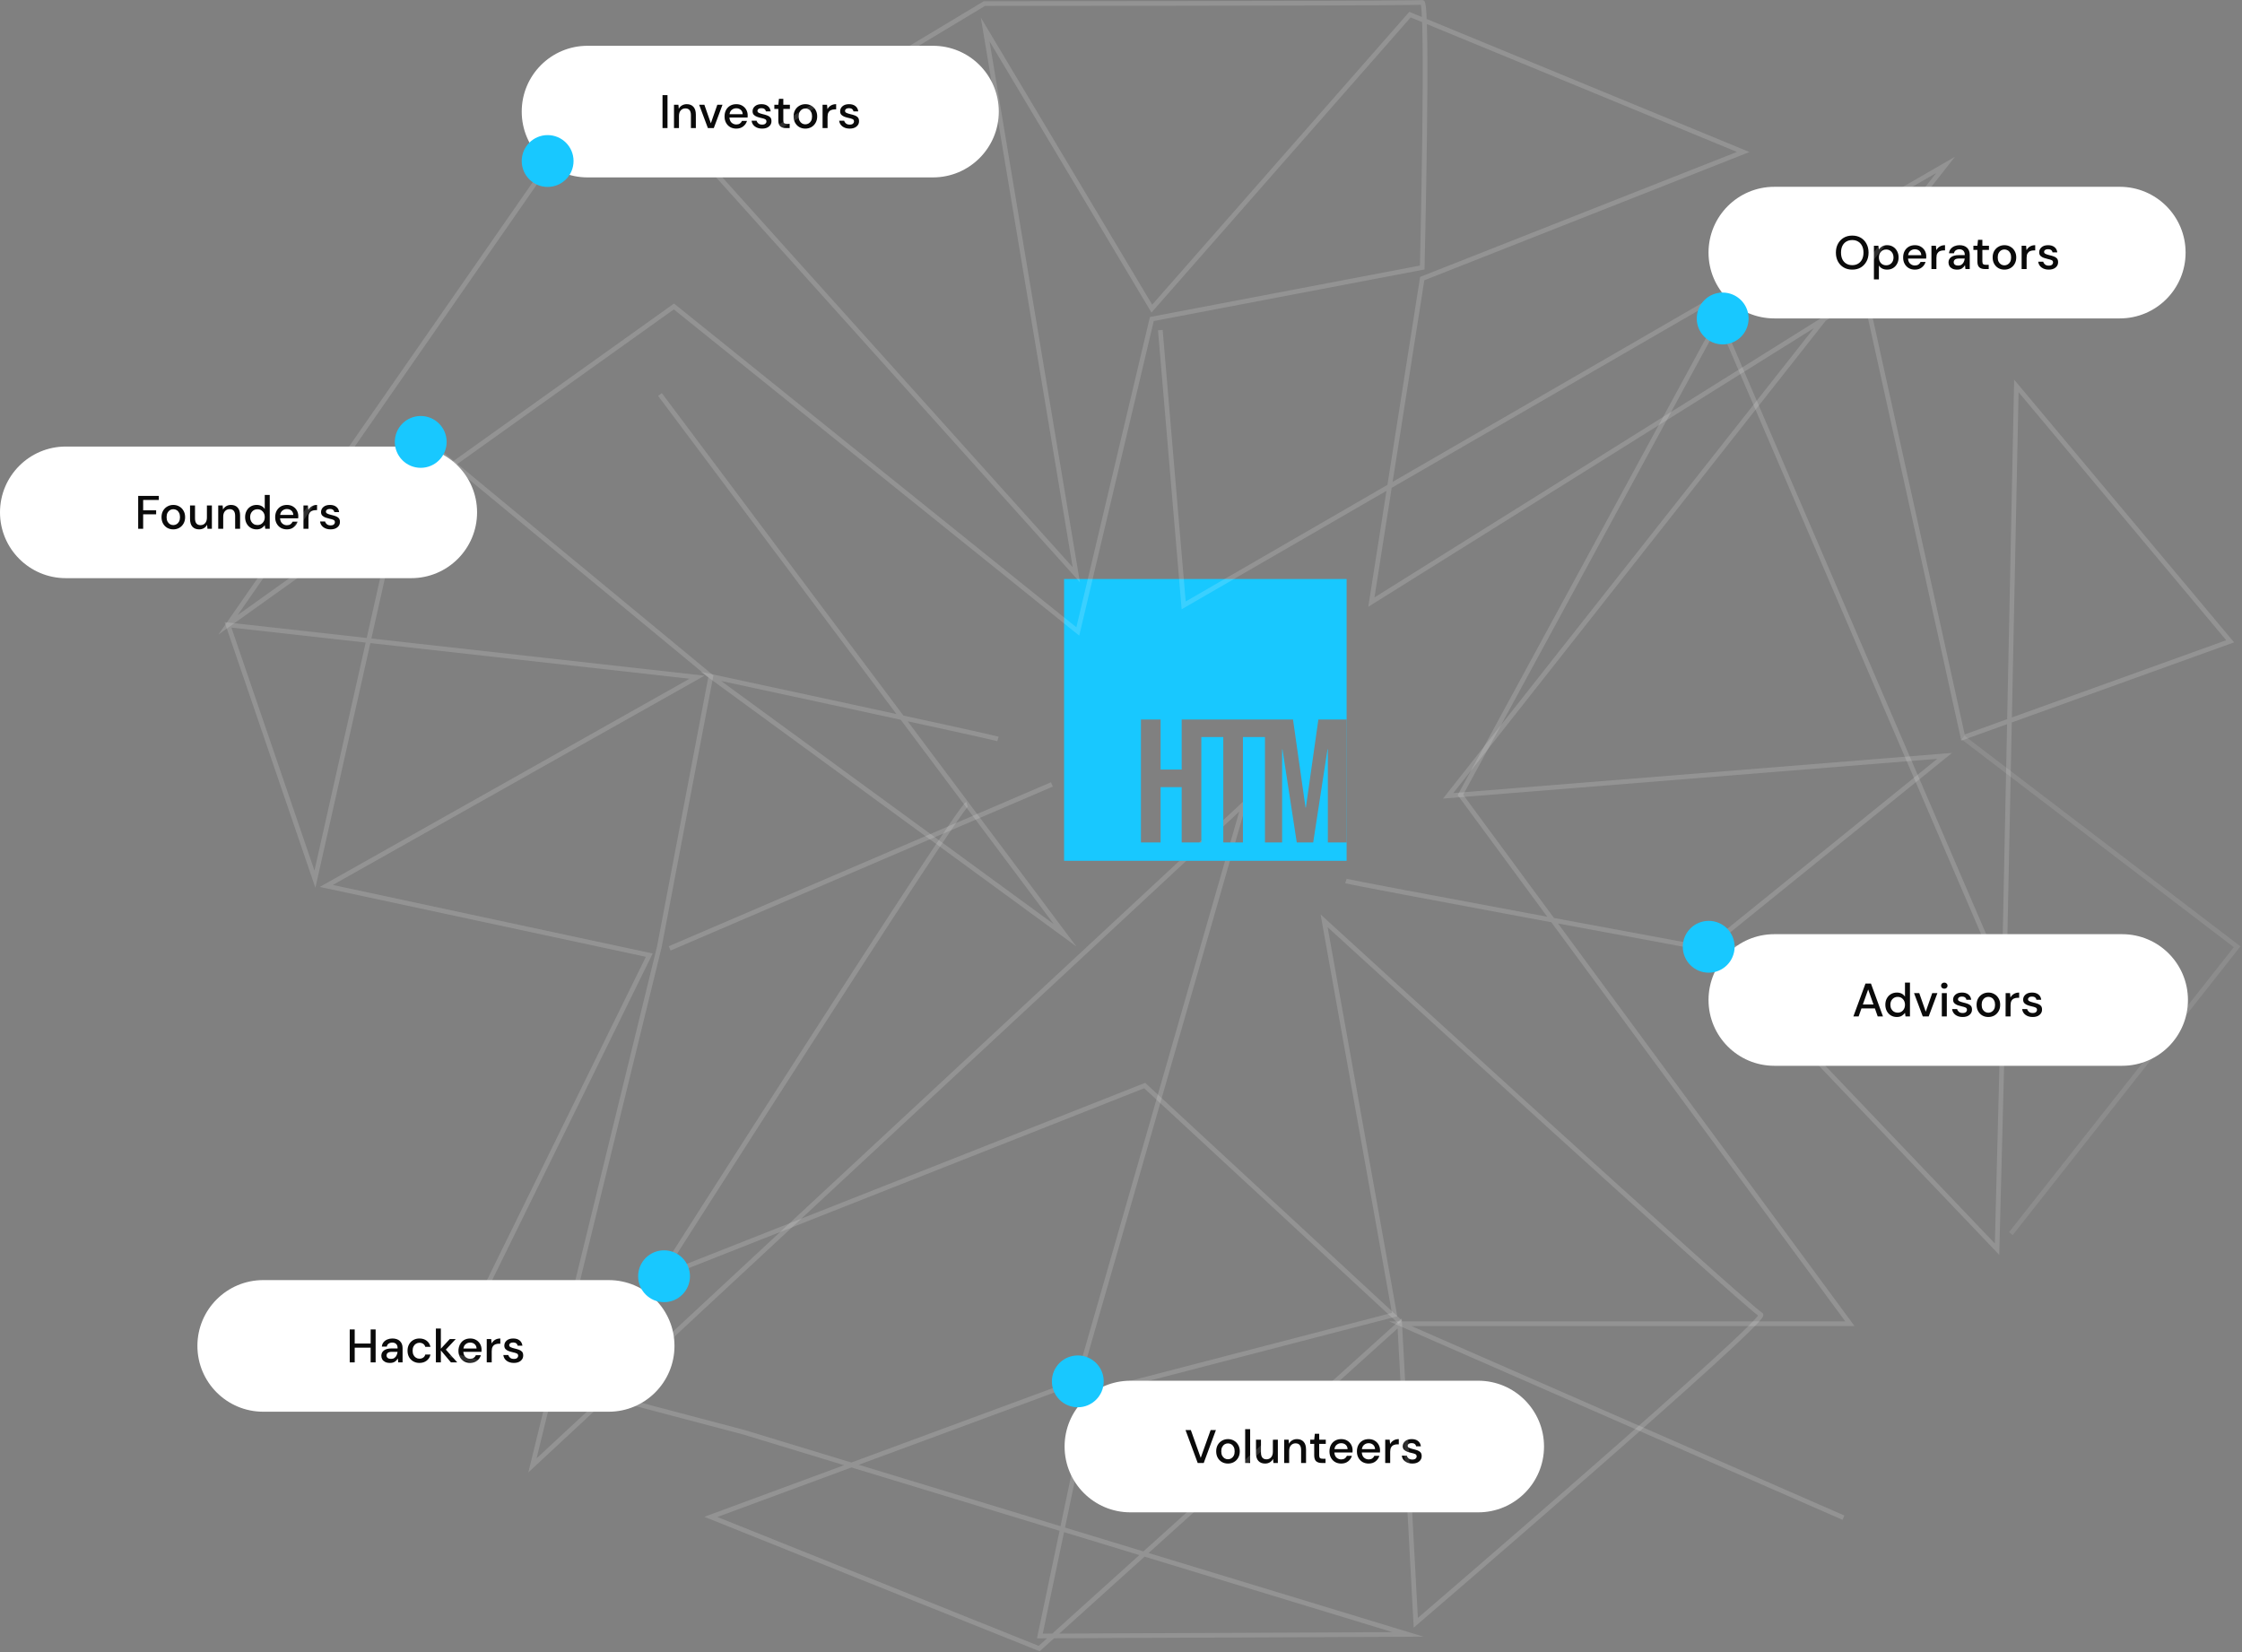 <svg width="954" height="703" viewBox="0 0 954 703" fill="none" xmlns="http://www.w3.org/2000/svg">
<rect x="0" y="0" width="954" height="703" fill="#808080" stroke="none"/>
<path d="M0 218C0 202.536 12.536 190 28 190H175C190.464 190 203 202.536 203 218V218C203 233.464 190.464 246 175 246H28C12.536 246 0 233.464 0 218V218Z" fill="white"/>
<path d="M58.799 225V211H67.579V212.72H60.919V217.14H66.439V218.84H60.919V225H58.799ZM73.73 225.24C72.783 225.24 71.93 225.027 71.17 224.6C70.423 224.16 69.83 223.553 69.39 222.78C68.95 221.993 68.73 221.08 68.73 220.04C68.73 219 68.95 218.093 69.39 217.32C69.843 216.533 70.45 215.927 71.21 215.5C71.97 215.06 72.817 214.84 73.75 214.84C74.697 214.84 75.543 215.06 76.29 215.5C77.05 215.927 77.65 216.533 78.09 217.32C78.543 218.093 78.77 219 78.77 220.04C78.77 221.08 78.543 221.993 78.09 222.78C77.65 223.553 77.05 224.16 76.29 224.6C75.53 225.027 74.677 225.24 73.73 225.24ZM73.73 223.42C74.237 223.42 74.703 223.293 75.13 223.04C75.57 222.787 75.923 222.413 76.19 221.92C76.457 221.413 76.59 220.787 76.59 220.04C76.59 219.293 76.457 218.673 76.19 218.18C75.937 217.673 75.59 217.293 75.15 217.04C74.723 216.787 74.257 216.66 73.75 216.66C73.243 216.66 72.77 216.787 72.33 217.04C71.903 217.293 71.557 217.673 71.29 218.18C71.023 218.673 70.89 219.293 70.89 220.04C70.89 220.787 71.023 221.413 71.29 221.92C71.557 222.413 71.903 222.787 72.33 223.04C72.757 223.293 73.223 223.42 73.73 223.42ZM84.723 225.24C83.523 225.24 82.576 224.867 81.883 224.12C81.203 223.373 80.863 222.26 80.863 220.78V215.08H82.983V220.56C82.983 222.48 83.769 223.44 85.343 223.44C86.129 223.44 86.776 223.16 87.283 222.6C87.789 222.04 88.043 221.24 88.043 220.2V215.08H90.163V225H88.283L88.123 223.26C87.816 223.873 87.363 224.36 86.763 224.72C86.176 225.067 85.496 225.24 84.723 225.24ZM92.859 225V215.08H94.74L94.9 216.82C95.206 216.207 95.653 215.727 96.24 215.38C96.84 215.02 97.526 214.84 98.299 214.84C99.499 214.84 100.44 215.213 101.12 215.96C101.813 216.707 102.16 217.82 102.16 219.3V225H100.06V219.52C100.06 217.6 99.273 216.64 97.7 216.64C96.913 216.64 96.26 216.92 95.74 217.48C95.233 218.04 94.98 218.84 94.98 219.88V225H92.859ZM109.176 225.24C108.216 225.24 107.37 225.013 106.636 224.56C105.903 224.107 105.33 223.487 104.916 222.7C104.503 221.913 104.296 221.02 104.296 220.02C104.296 219.02 104.503 218.133 104.916 217.36C105.33 216.573 105.903 215.96 106.636 215.52C107.383 215.067 108.236 214.84 109.196 214.84C109.983 214.84 110.67 214.993 111.256 215.3C111.856 215.607 112.323 216.04 112.656 216.6V210.6H114.776V225H112.876L112.656 223.46C112.336 223.927 111.896 224.34 111.336 224.7C110.776 225.06 110.056 225.24 109.176 225.24ZM109.556 223.4C110.463 223.4 111.203 223.087 111.776 222.46C112.363 221.833 112.656 221.027 112.656 220.04C112.656 219.04 112.363 218.233 111.776 217.62C111.203 216.993 110.463 216.68 109.556 216.68C108.65 216.68 107.903 216.993 107.316 217.62C106.73 218.233 106.436 219.04 106.436 220.04C106.436 220.693 106.57 221.273 106.836 221.78C107.103 222.287 107.47 222.687 107.936 222.98C108.416 223.26 108.956 223.4 109.556 223.4ZM122.089 225.24C121.116 225.24 120.249 225.027 119.489 224.6C118.743 224.16 118.156 223.553 117.729 222.78C117.303 222.007 117.089 221.107 117.089 220.08C117.089 219.04 117.296 218.127 117.709 217.34C118.136 216.553 118.723 215.94 119.469 215.5C120.229 215.06 121.109 214.84 122.109 214.84C123.083 214.84 123.929 215.06 124.649 215.5C125.369 215.927 125.929 216.5 126.329 217.22C126.729 217.94 126.929 218.733 126.929 219.6C126.929 219.733 126.923 219.88 126.909 220.04C126.909 220.187 126.903 220.353 126.889 220.54H119.169C119.236 221.5 119.549 222.233 120.109 222.74C120.683 223.233 121.343 223.48 122.089 223.48C122.689 223.48 123.189 223.347 123.589 223.08C124.003 222.8 124.309 222.427 124.509 221.96H126.629C126.363 222.893 125.829 223.673 125.029 224.3C124.243 224.927 123.263 225.24 122.089 225.24ZM122.089 216.58C121.383 216.58 120.756 216.793 120.209 217.22C119.663 217.633 119.329 218.26 119.209 219.1H124.809C124.769 218.327 124.496 217.713 123.989 217.26C123.483 216.807 122.849 216.58 122.089 216.58ZM129.129 225V215.08H131.029L131.209 216.96C131.556 216.307 132.036 215.793 132.649 215.42C133.276 215.033 134.029 214.84 134.909 214.84V217.06H134.329C133.742 217.06 133.216 217.16 132.749 217.36C132.296 217.547 131.929 217.873 131.649 218.34C131.382 218.793 131.249 219.427 131.249 220.24V225H129.129ZM140.687 225.24C139.433 225.24 138.4 224.933 137.587 224.32C136.773 223.707 136.307 222.893 136.187 221.88H138.327C138.433 222.333 138.687 222.727 139.087 223.06C139.487 223.38 140.013 223.54 140.667 223.54C141.307 223.54 141.773 223.407 142.067 223.14C142.36 222.873 142.507 222.567 142.507 222.22C142.507 221.713 142.3 221.373 141.887 221.2C141.487 221.013 140.927 220.847 140.207 220.7C139.647 220.58 139.087 220.42 138.527 220.22C137.98 220.02 137.52 219.74 137.147 219.38C136.787 219.007 136.607 218.507 136.607 217.88C136.607 217.013 136.94 216.293 137.607 215.72C138.273 215.133 139.207 214.84 140.407 214.84C141.513 214.84 142.407 215.107 143.087 215.64C143.78 216.173 144.187 216.927 144.307 217.9H142.267C142.2 217.473 142 217.14 141.667 216.9C141.347 216.66 140.913 216.54 140.367 216.54C139.833 216.54 139.42 216.653 139.127 216.88C138.833 217.093 138.687 217.373 138.687 217.72C138.687 218.067 138.887 218.34 139.287 218.54C139.7 218.74 140.24 218.92 140.907 219.08C141.573 219.227 142.187 219.4 142.747 219.6C143.32 219.787 143.78 220.067 144.127 220.44C144.473 220.813 144.647 221.36 144.647 222.08C144.66 222.987 144.307 223.74 143.587 224.34C142.88 224.94 141.913 225.24 140.687 225.24Z" fill="#0A0A0A"/>
<path d="M727 107.482C727 92.018 739.536 79.482 755 79.482H902C917.464 79.482 930 92.018 930 107.482V107.482C930 122.946 917.464 135.482 902 135.482H755C739.536 135.482 727 122.946 727 107.482V107.482Z" fill="white"/>
<path d="M788.157 114.722C786.771 114.722 785.557 114.416 784.517 113.802C783.477 113.189 782.664 112.342 782.077 111.262C781.491 110.169 781.197 108.909 781.197 107.482C781.197 106.056 781.491 104.802 782.077 103.722C782.664 102.629 783.477 101.776 784.517 101.162C785.557 100.549 786.771 100.242 788.157 100.242C789.544 100.242 790.757 100.549 791.797 101.162C792.837 101.776 793.644 102.629 794.217 103.722C794.804 104.802 795.097 106.056 795.097 107.482C795.097 108.909 794.804 110.169 794.217 111.262C793.644 112.342 792.837 113.189 791.797 113.802C790.757 114.416 789.544 114.722 788.157 114.722ZM788.157 112.822C789.117 112.822 789.951 112.609 790.657 112.182C791.377 111.756 791.937 111.142 792.337 110.342C792.737 109.542 792.937 108.589 792.937 107.482C792.937 106.376 792.737 105.422 792.337 104.622C791.937 103.822 791.377 103.209 790.657 102.782C789.951 102.356 789.117 102.142 788.157 102.142C787.197 102.142 786.357 102.356 785.637 102.782C784.917 103.209 784.357 103.822 783.957 104.622C783.571 105.422 783.377 106.376 783.377 107.482C783.377 108.589 783.571 109.542 783.957 110.342C784.357 111.142 784.917 111.756 785.637 112.182C786.357 112.609 787.197 112.822 788.157 112.822ZM797.379 118.882V104.562H799.279L799.499 106.102C799.819 105.636 800.259 105.222 800.819 104.862C801.379 104.502 802.099 104.322 802.979 104.322C803.939 104.322 804.786 104.549 805.519 105.002C806.252 105.456 806.826 106.076 807.239 106.862C807.666 107.649 807.879 108.542 807.879 109.542C807.879 110.542 807.666 111.436 807.239 112.222C806.826 112.996 806.252 113.609 805.519 114.062C804.786 114.502 803.932 114.722 802.959 114.722C802.186 114.722 801.499 114.569 800.899 114.262C800.312 113.956 799.846 113.522 799.499 112.962V118.882H797.379ZM802.599 112.882C803.506 112.882 804.252 112.576 804.839 111.962C805.426 111.336 805.719 110.522 805.719 109.522C805.719 108.869 805.586 108.289 805.319 107.782C805.052 107.276 804.686 106.882 804.219 106.602C803.752 106.309 803.212 106.162 802.599 106.162C801.692 106.162 800.946 106.476 800.359 107.102C799.786 107.729 799.499 108.536 799.499 109.522C799.499 110.522 799.786 111.336 800.359 111.962C800.946 112.576 801.692 112.882 802.599 112.882ZM814.812 114.722C813.839 114.722 812.972 114.509 812.212 114.082C811.465 113.642 810.879 113.036 810.452 112.262C810.025 111.489 809.812 110.589 809.812 109.562C809.812 108.522 810.019 107.609 810.432 106.822C810.859 106.036 811.445 105.422 812.192 104.982C812.952 104.542 813.832 104.322 814.832 104.322C815.805 104.322 816.652 104.542 817.372 104.982C818.092 105.409 818.652 105.982 819.052 106.702C819.452 107.422 819.652 108.216 819.652 109.082C819.652 109.216 819.645 109.362 819.632 109.522C819.632 109.669 819.625 109.836 819.612 110.022H811.892C811.959 110.982 812.272 111.716 812.832 112.222C813.405 112.716 814.065 112.962 814.812 112.962C815.412 112.962 815.912 112.829 816.312 112.562C816.725 112.282 817.032 111.909 817.232 111.442H819.352C819.085 112.376 818.552 113.156 817.752 113.782C816.965 114.409 815.985 114.722 814.812 114.722ZM814.812 106.062C814.105 106.062 813.479 106.276 812.932 106.702C812.385 107.116 812.052 107.742 811.932 108.582H817.532C817.492 107.809 817.219 107.196 816.712 106.742C816.205 106.289 815.572 106.062 814.812 106.062ZM821.852 114.482V104.562H823.752L823.932 106.442C824.278 105.789 824.758 105.276 825.372 104.902C825.998 104.516 826.752 104.322 827.632 104.322V106.542H827.052C826.465 106.542 825.938 106.642 825.472 106.842C825.018 107.029 824.652 107.356 824.372 107.822C824.105 108.276 823.972 108.909 823.972 109.722V114.482H821.852ZM832.809 114.722C831.969 114.722 831.276 114.582 830.729 114.302C830.183 114.022 829.776 113.656 829.509 113.202C829.243 112.736 829.109 112.229 829.109 111.682C829.109 110.722 829.483 109.962 830.229 109.402C830.976 108.842 832.043 108.562 833.429 108.562H836.029V108.382C836.029 107.609 835.816 107.029 835.389 106.642C834.976 106.256 834.436 106.062 833.769 106.062C833.183 106.062 832.669 106.209 832.229 106.502C831.803 106.782 831.543 107.202 831.449 107.762H829.329C829.396 107.042 829.636 106.429 830.049 105.922C830.476 105.402 831.009 105.009 831.649 104.742C832.303 104.462 833.016 104.322 833.789 104.322C835.176 104.322 836.249 104.689 837.009 105.422C837.769 106.142 838.149 107.129 838.149 108.382V114.482H836.309L836.129 112.782C835.849 113.329 835.443 113.789 834.909 114.162C834.376 114.536 833.676 114.722 832.809 114.722ZM833.229 113.002C833.803 113.002 834.283 112.869 834.669 112.602C835.069 112.322 835.376 111.956 835.589 111.502C835.816 111.049 835.956 110.549 836.009 110.002H833.649C832.809 110.002 832.209 110.149 831.849 110.442C831.503 110.736 831.329 111.102 831.329 111.542C831.329 111.996 831.496 112.356 831.829 112.622C832.176 112.876 832.643 113.002 833.229 113.002ZM844.586 114.482C843.613 114.482 842.839 114.249 842.266 113.782C841.693 113.302 841.406 112.456 841.406 111.242V106.342H839.706V104.562H841.406L841.666 102.042H843.526V104.562H846.326V106.342H843.526V111.242C843.526 111.789 843.639 112.169 843.866 112.382C844.106 112.582 844.513 112.682 845.086 112.682H846.226V114.482H844.586ZM852.898 114.722C851.951 114.722 851.098 114.509 850.338 114.082C849.591 113.642 848.998 113.036 848.558 112.262C848.118 111.476 847.898 110.562 847.898 109.522C847.898 108.482 848.118 107.576 848.558 106.802C849.011 106.016 849.618 105.409 850.378 104.982C851.138 104.542 851.985 104.322 852.918 104.322C853.865 104.322 854.711 104.542 855.458 104.982C856.218 105.409 856.818 106.016 857.258 106.802C857.711 107.576 857.938 108.482 857.938 109.522C857.938 110.562 857.711 111.476 857.258 112.262C856.818 113.036 856.218 113.642 855.458 114.082C854.698 114.509 853.845 114.722 852.898 114.722ZM852.898 112.902C853.405 112.902 853.871 112.776 854.298 112.522C854.738 112.269 855.091 111.896 855.358 111.402C855.625 110.896 855.758 110.269 855.758 109.522C855.758 108.776 855.625 108.156 855.358 107.662C855.105 107.156 854.758 106.776 854.318 106.522C853.891 106.269 853.425 106.142 852.918 106.142C852.411 106.142 851.938 106.269 851.498 106.522C851.071 106.776 850.725 107.156 850.458 107.662C850.191 108.156 850.058 108.776 850.058 109.522C850.058 110.269 850.191 110.896 850.458 111.402C850.725 111.896 851.071 112.269 851.498 112.522C851.925 112.776 852.391 112.902 852.898 112.902ZM860.231 114.482V104.562H862.131L862.311 106.442C862.657 105.789 863.137 105.276 863.751 104.902C864.377 104.516 865.131 104.322 866.011 104.322V106.542H865.431C864.844 106.542 864.317 106.642 863.851 106.842C863.397 107.029 863.031 107.356 862.751 107.822C862.484 108.276 862.351 108.909 862.351 109.722V114.482H860.231ZM871.788 114.722C870.535 114.722 869.502 114.416 868.688 113.802C867.875 113.189 867.408 112.376 867.288 111.362H869.428C869.535 111.816 869.788 112.209 870.188 112.542C870.588 112.862 871.115 113.022 871.768 113.022C872.408 113.022 872.875 112.889 873.168 112.622C873.462 112.356 873.608 112.049 873.608 111.702C873.608 111.196 873.402 110.856 872.988 110.682C872.588 110.496 872.028 110.329 871.308 110.182C870.748 110.062 870.188 109.902 869.628 109.702C869.082 109.502 868.622 109.222 868.248 108.862C867.888 108.489 867.708 107.989 867.708 107.362C867.708 106.496 868.042 105.776 868.708 105.202C869.375 104.616 870.308 104.322 871.508 104.322C872.615 104.322 873.508 104.589 874.188 105.122C874.882 105.656 875.288 106.409 875.408 107.382H873.368C873.302 106.956 873.102 106.622 872.768 106.382C872.448 106.142 872.015 106.022 871.468 106.022C870.935 106.022 870.522 106.136 870.228 106.362C869.935 106.576 869.788 106.856 869.788 107.202C869.788 107.549 869.988 107.822 870.388 108.022C870.802 108.222 871.342 108.402 872.008 108.562C872.675 108.709 873.288 108.882 873.848 109.082C874.422 109.269 874.882 109.549 875.228 109.922C875.575 110.296 875.748 110.842 875.748 111.562C875.762 112.469 875.408 113.222 874.688 113.822C873.982 114.422 873.015 114.722 871.788 114.722Z" fill="#0A0A0A"/>
<path d="M222 47.482C222 32.018 234.536 19.482 250 19.482H397C412.464 19.482 425 32.018 425 47.482V47.482C425 62.946 412.464 75.482 397 75.482H250C234.536 75.482 222 62.946 222 47.482V47.482Z" fill="white"/>
<path d="M281.912 54.482V40.482H284.032V54.482H281.912ZM286.793 54.482V44.562H288.673L288.833 46.302C289.14 45.689 289.586 45.209 290.173 44.862C290.773 44.502 291.46 44.322 292.233 44.322C293.433 44.322 294.373 44.696 295.053 45.442C295.746 46.189 296.093 47.302 296.093 48.782V54.482H293.993V49.002C293.993 47.082 293.206 46.122 291.633 46.122C290.846 46.122 290.193 46.402 289.673 46.962C289.166 47.522 288.913 48.322 288.913 49.362V54.482H286.793ZM301.214 54.482L297.494 44.562H299.714L302.474 52.462L305.234 44.562H307.434L303.734 54.482H301.214ZM313.308 54.722C312.335 54.722 311.468 54.509 310.708 54.082C309.961 53.642 309.375 53.035 308.948 52.262C308.521 51.489 308.308 50.589 308.308 49.562C308.308 48.522 308.515 47.609 308.928 46.822C309.355 46.035 309.941 45.422 310.688 44.982C311.448 44.542 312.328 44.322 313.328 44.322C314.301 44.322 315.148 44.542 315.868 44.982C316.588 45.409 317.148 45.982 317.548 46.702C317.948 47.422 318.148 48.215 318.148 49.082C318.148 49.215 318.141 49.362 318.128 49.522C318.128 49.669 318.121 49.836 318.108 50.022H310.388C310.455 50.982 310.768 51.715 311.328 52.222C311.901 52.715 312.561 52.962 313.308 52.962C313.908 52.962 314.408 52.829 314.808 52.562C315.221 52.282 315.528 51.909 315.728 51.442H317.848C317.581 52.376 317.048 53.156 316.248 53.782C315.461 54.409 314.481 54.722 313.308 54.722ZM313.308 46.062C312.601 46.062 311.975 46.276 311.428 46.702C310.881 47.115 310.548 47.742 310.428 48.582H316.028C315.988 47.809 315.715 47.196 315.208 46.742C314.701 46.289 314.068 46.062 313.308 46.062ZM324.308 54.722C323.054 54.722 322.021 54.416 321.208 53.802C320.394 53.189 319.928 52.376 319.808 51.362H321.948C322.054 51.816 322.308 52.209 322.708 52.542C323.108 52.862 323.634 53.022 324.288 53.022C324.928 53.022 325.394 52.889 325.688 52.622C325.981 52.355 326.128 52.049 326.128 51.702C326.128 51.196 325.921 50.855 325.508 50.682C325.108 50.495 324.548 50.329 323.828 50.182C323.268 50.062 322.708 49.902 322.148 49.702C321.601 49.502 321.141 49.222 320.768 48.862C320.408 48.489 320.228 47.989 320.228 47.362C320.228 46.495 320.561 45.776 321.228 45.202C321.894 44.615 322.828 44.322 324.028 44.322C325.134 44.322 326.028 44.589 326.708 45.122C327.401 45.656 327.808 46.409 327.928 47.382H325.888C325.821 46.956 325.621 46.622 325.288 46.382C324.968 46.142 324.534 46.022 323.988 46.022C323.454 46.022 323.041 46.136 322.748 46.362C322.454 46.575 322.308 46.855 322.308 47.202C322.308 47.549 322.508 47.822 322.908 48.022C323.321 48.222 323.861 48.402 324.528 48.562C325.194 48.709 325.808 48.882 326.368 49.082C326.941 49.269 327.401 49.549 327.748 49.922C328.094 50.295 328.268 50.842 328.268 51.562C328.281 52.469 327.928 53.222 327.208 53.822C326.501 54.422 325.534 54.722 324.308 54.722ZM334.371 54.482C333.398 54.482 332.624 54.249 332.051 53.782C331.478 53.302 331.191 52.456 331.191 51.242V46.342H329.491V44.562H331.191L331.451 42.042H333.311V44.562H336.111V46.342H333.311V51.242C333.311 51.789 333.424 52.169 333.651 52.382C333.891 52.582 334.298 52.682 334.871 52.682H336.011V54.482H334.371ZM342.683 54.722C341.736 54.722 340.883 54.509 340.123 54.082C339.376 53.642 338.783 53.035 338.343 52.262C337.903 51.475 337.683 50.562 337.683 49.522C337.683 48.482 337.903 47.575 338.343 46.802C338.796 46.016 339.403 45.409 340.163 44.982C340.923 44.542 341.77 44.322 342.703 44.322C343.65 44.322 344.496 44.542 345.243 44.982C346.003 45.409 346.603 46.016 347.043 46.802C347.496 47.575 347.723 48.482 347.723 49.522C347.723 50.562 347.496 51.475 347.043 52.262C346.603 53.035 346.003 53.642 345.243 54.082C344.483 54.509 343.63 54.722 342.683 54.722ZM342.683 52.902C343.19 52.902 343.656 52.776 344.083 52.522C344.523 52.269 344.876 51.895 345.143 51.402C345.41 50.895 345.543 50.269 345.543 49.522C345.543 48.776 345.41 48.156 345.143 47.662C344.89 47.156 344.543 46.776 344.103 46.522C343.676 46.269 343.21 46.142 342.703 46.142C342.196 46.142 341.723 46.269 341.283 46.522C340.856 46.776 340.51 47.156 340.243 47.662C339.976 48.156 339.843 48.776 339.843 49.522C339.843 50.269 339.976 50.895 340.243 51.402C340.51 51.895 340.856 52.269 341.283 52.522C341.71 52.776 342.176 52.902 342.683 52.902ZM350.016 54.482V44.562H351.916L352.096 46.442C352.442 45.789 352.922 45.276 353.536 44.902C354.162 44.516 354.916 44.322 355.796 44.322V46.542H355.216C354.629 46.542 354.102 46.642 353.636 46.842C353.182 47.029 352.816 47.355 352.536 47.822C352.269 48.276 352.136 48.909 352.136 49.722V54.482H350.016ZM361.573 54.722C360.32 54.722 359.287 54.416 358.473 53.802C357.66 53.189 357.193 52.376 357.073 51.362H359.213C359.32 51.816 359.573 52.209 359.973 52.542C360.373 52.862 360.9 53.022 361.553 53.022C362.193 53.022 362.66 52.889 362.953 52.622C363.247 52.355 363.393 52.049 363.393 51.702C363.393 51.196 363.187 50.855 362.773 50.682C362.373 50.495 361.813 50.329 361.093 50.182C360.533 50.062 359.973 49.902 359.413 49.702C358.867 49.502 358.407 49.222 358.033 48.862C357.673 48.489 357.493 47.989 357.493 47.362C357.493 46.495 357.827 45.776 358.493 45.202C359.16 44.615 360.093 44.322 361.293 44.322C362.4 44.322 363.293 44.589 363.973 45.122C364.667 45.656 365.073 46.409 365.193 47.382H363.153C363.087 46.956 362.887 46.622 362.553 46.382C362.233 46.142 361.8 46.022 361.253 46.022C360.72 46.022 360.307 46.136 360.013 46.362C359.72 46.575 359.573 46.855 359.573 47.202C359.573 47.549 359.773 47.822 360.173 48.022C360.587 48.222 361.127 48.402 361.793 48.562C362.46 48.709 363.073 48.882 363.633 49.082C364.207 49.269 364.667 49.549 365.013 49.922C365.36 50.295 365.533 50.842 365.533 51.562C365.547 52.469 365.193 53.222 364.473 53.822C363.767 54.422 362.8 54.722 361.573 54.722Z" fill="#0A0A0A"/>
<path d="M727 425.482C727 410.018 739.536 397.482 755 397.482H903C918.464 397.482 931 410.018 931 425.482V425.482C931 440.946 918.464 453.482 903 453.482H755C739.536 453.482 727 440.946 727 425.482V425.482Z" fill="white"/>
<path d="M788.631 432.482L793.791 418.482H796.111L801.231 432.482H798.991L797.791 429.062H792.071L790.871 432.482H788.631ZM792.671 427.382H797.191L794.931 421.002L792.671 427.382ZM807.116 432.722C806.156 432.722 805.309 432.496 804.576 432.042C803.843 431.589 803.269 430.969 802.856 430.182C802.443 429.396 802.236 428.502 802.236 427.502C802.236 426.502 802.443 425.616 802.856 424.842C803.269 424.056 803.843 423.442 804.576 423.002C805.323 422.549 806.176 422.322 807.136 422.322C807.923 422.322 808.609 422.476 809.196 422.782C809.796 423.089 810.263 423.522 810.596 424.082V418.082H812.716V432.482H810.816L810.596 430.942C810.276 431.409 809.836 431.822 809.276 432.182C808.716 432.542 807.996 432.722 807.116 432.722ZM807.496 430.882C808.403 430.882 809.143 430.569 809.716 429.942C810.303 429.316 810.596 428.509 810.596 427.522C810.596 426.522 810.303 425.716 809.716 425.102C809.143 424.476 808.403 424.162 807.496 424.162C806.589 424.162 805.843 424.476 805.256 425.102C804.669 425.716 804.376 426.522 804.376 427.522C804.376 428.176 804.509 428.756 804.776 429.262C805.043 429.769 805.409 430.169 805.876 430.462C806.356 430.742 806.896 430.882 807.496 430.882ZM818.169 432.482L814.449 422.562H816.669L819.429 430.462L822.189 422.562H824.389L820.689 432.482H818.169ZM827.331 420.682C826.931 420.682 826.598 420.562 826.331 420.322C826.078 420.069 825.951 419.756 825.951 419.382C825.951 419.009 826.078 418.702 826.331 418.462C826.598 418.209 826.931 418.082 827.331 418.082C827.731 418.082 828.058 418.209 828.311 418.462C828.578 418.702 828.711 419.009 828.711 419.382C828.711 419.756 828.578 420.069 828.311 420.322C828.058 420.562 827.731 420.682 827.331 420.682ZM826.271 432.482V422.562H828.391V432.482H826.271ZM835.15 432.722C833.896 432.722 832.863 432.416 832.05 431.802C831.236 431.189 830.77 430.376 830.65 429.362H832.79C832.896 429.816 833.15 430.209 833.55 430.542C833.95 430.862 834.476 431.022 835.13 431.022C835.77 431.022 836.236 430.889 836.53 430.622C836.823 430.356 836.97 430.049 836.97 429.702C836.97 429.196 836.763 428.856 836.35 428.682C835.95 428.496 835.39 428.329 834.67 428.182C834.11 428.062 833.55 427.902 832.99 427.702C832.443 427.502 831.983 427.222 831.61 426.862C831.25 426.489 831.07 425.989 831.07 425.362C831.07 424.496 831.403 423.776 832.07 423.202C832.736 422.616 833.67 422.322 834.87 422.322C835.976 422.322 836.87 422.589 837.55 423.122C838.243 423.656 838.65 424.409 838.77 425.382H836.73C836.663 424.956 836.463 424.622 836.13 424.382C835.81 424.142 835.376 424.022 834.83 424.022C834.296 424.022 833.883 424.136 833.59 424.362C833.296 424.576 833.15 424.856 833.15 425.202C833.15 425.549 833.35 425.822 833.75 426.022C834.163 426.222 834.703 426.402 835.37 426.562C836.036 426.709 836.65 426.882 837.21 427.082C837.783 427.269 838.243 427.549 838.59 427.922C838.936 428.296 839.11 428.842 839.11 429.562C839.123 430.469 838.77 431.222 838.05 431.822C837.343 432.422 836.376 432.722 835.15 432.722ZM846.064 432.722C845.117 432.722 844.264 432.509 843.504 432.082C842.757 431.642 842.164 431.036 841.724 430.262C841.284 429.476 841.064 428.562 841.064 427.522C841.064 426.482 841.284 425.576 841.724 424.802C842.177 424.016 842.784 423.409 843.544 422.982C844.304 422.542 845.151 422.322 846.084 422.322C847.031 422.322 847.877 422.542 848.624 422.982C849.384 423.409 849.984 424.016 850.424 424.802C850.877 425.576 851.104 426.482 851.104 427.522C851.104 428.562 850.877 429.476 850.424 430.262C849.984 431.036 849.384 431.642 848.624 432.082C847.864 432.509 847.011 432.722 846.064 432.722ZM846.064 430.902C846.571 430.902 847.037 430.776 847.464 430.522C847.904 430.269 848.257 429.896 848.524 429.402C848.791 428.896 848.924 428.269 848.924 427.522C848.924 426.776 848.791 426.156 848.524 425.662C848.271 425.156 847.924 424.776 847.484 424.522C847.057 424.269 846.591 424.142 846.084 424.142C845.577 424.142 845.104 424.269 844.664 424.522C844.237 424.776 843.891 425.156 843.624 425.662C843.357 426.156 843.224 426.776 843.224 427.522C843.224 428.269 843.357 428.896 843.624 429.402C843.891 429.896 844.237 430.269 844.664 430.522C845.091 430.776 845.557 430.902 846.064 430.902ZM853.397 432.482V422.562H855.297L855.477 424.442C855.823 423.789 856.303 423.276 856.917 422.902C857.543 422.516 858.297 422.322 859.177 422.322V424.542H858.597C858.01 424.542 857.483 424.642 857.017 424.842C856.563 425.029 856.197 425.356 855.917 425.822C855.65 426.276 855.517 426.909 855.517 427.722V432.482H853.397ZM864.954 432.722C863.701 432.722 862.668 432.416 861.854 431.802C861.041 431.189 860.574 430.376 860.454 429.362H862.594C862.701 429.816 862.954 430.209 863.354 430.542C863.754 430.862 864.281 431.022 864.934 431.022C865.574 431.022 866.041 430.889 866.334 430.622C866.628 430.356 866.774 430.049 866.774 429.702C866.774 429.196 866.568 428.856 866.154 428.682C865.754 428.496 865.194 428.329 864.474 428.182C863.914 428.062 863.354 427.902 862.794 427.702C862.248 427.502 861.788 427.222 861.414 426.862C861.054 426.489 860.874 425.989 860.874 425.362C860.874 424.496 861.208 423.776 861.874 423.202C862.541 422.616 863.474 422.322 864.674 422.322C865.781 422.322 866.674 422.589 867.354 423.122C868.048 423.656 868.454 424.409 868.574 425.382H866.534C866.468 424.956 866.268 424.622 865.934 424.382C865.614 424.142 865.181 424.022 864.634 424.022C864.101 424.022 863.688 424.136 863.394 424.362C863.101 424.576 862.954 424.856 862.954 425.202C862.954 425.549 863.154 425.822 863.554 426.022C863.968 426.222 864.508 426.402 865.174 426.562C865.841 426.709 866.454 426.882 867.014 427.082C867.588 427.269 868.048 427.549 868.394 427.922C868.741 428.296 868.914 428.842 868.914 429.562C868.928 430.469 868.574 431.222 867.854 431.822C867.148 432.422 866.181 432.722 864.954 432.722Z" fill="#0A0A0A"/>
<path d="M84 572.668C84 557.204 96.536 544.668 112 544.668H259C274.464 544.668 287 557.204 287 572.668V572.668C287 588.132 274.464 600.668 259 600.668H112C96.536 600.668 84 588.132 84 572.668V572.668Z" fill="white"/>
<path d="M148.815 579.668V565.668H150.935V571.668H157.715V565.668H159.835V579.668H157.715V573.408H150.935V579.668H148.815ZM165.962 579.908C165.122 579.908 164.428 579.768 163.882 579.488C163.335 579.208 162.928 578.842 162.662 578.388C162.395 577.922 162.262 577.415 162.262 576.868C162.262 575.908 162.635 575.148 163.382 574.588C164.128 574.028 165.195 573.748 166.582 573.748H169.182V573.568C169.182 572.795 168.968 572.215 168.542 571.828C168.128 571.442 167.588 571.248 166.922 571.248C166.335 571.248 165.822 571.395 165.382 571.688C164.955 571.968 164.695 572.388 164.602 572.948H162.482C162.548 572.228 162.788 571.615 163.202 571.108C163.628 570.588 164.162 570.195 164.802 569.928C165.455 569.648 166.168 569.508 166.942 569.508C168.328 569.508 169.402 569.875 170.162 570.608C170.922 571.328 171.302 572.315 171.302 573.568V579.668H169.462L169.282 577.968C169.002 578.515 168.595 578.975 168.062 579.348C167.528 579.722 166.828 579.908 165.962 579.908ZM166.382 578.188C166.955 578.188 167.435 578.055 167.822 577.788C168.222 577.508 168.528 577.142 168.742 576.688C168.968 576.235 169.108 575.735 169.162 575.188H166.802C165.962 575.188 165.362 575.335 165.002 575.628C164.655 575.922 164.482 576.288 164.482 576.728C164.482 577.182 164.648 577.542 164.982 577.808C165.328 578.062 165.795 578.188 166.382 578.188ZM178.474 579.908C177.5 579.908 176.627 579.688 175.854 579.248C175.094 578.808 174.494 578.202 174.054 577.428C173.627 576.642 173.414 575.735 173.414 574.708C173.414 573.682 173.627 572.782 174.054 572.008C174.494 571.222 175.094 570.608 175.854 570.168C176.627 569.728 177.5 569.508 178.474 569.508C179.7 569.508 180.727 569.828 181.554 570.468C182.394 571.108 182.934 571.975 183.174 573.068H180.954C180.82 572.522 180.527 572.095 180.074 571.788C179.62 571.482 179.087 571.328 178.474 571.328C177.954 571.328 177.474 571.462 177.034 571.728C176.594 571.982 176.24 572.362 175.974 572.868C175.707 573.362 175.574 573.975 175.574 574.708C175.574 575.442 175.707 576.062 175.974 576.568C176.24 577.062 176.594 577.442 177.034 577.708C177.474 577.975 177.954 578.108 178.474 578.108C179.087 578.108 179.62 577.955 180.074 577.648C180.527 577.342 180.82 576.908 180.954 576.348H183.174C182.947 577.415 182.414 578.275 181.574 578.928C180.734 579.582 179.7 579.908 178.474 579.908ZM185.473 579.668V565.268H187.593V573.848L191.393 569.748H193.933L189.713 574.248L194.553 579.668H191.873L187.593 574.588V579.668H185.473ZM200.074 579.908C199.1 579.908 198.234 579.695 197.474 579.268C196.727 578.828 196.14 578.222 195.714 577.448C195.287 576.675 195.074 575.775 195.074 574.748C195.074 573.708 195.28 572.795 195.694 572.008C196.12 571.222 196.707 570.608 197.454 570.168C198.214 569.728 199.094 569.508 200.094 569.508C201.067 569.508 201.914 569.728 202.634 570.168C203.354 570.595 203.914 571.168 204.314 571.888C204.714 572.608 204.914 573.402 204.914 574.268C204.914 574.402 204.907 574.548 204.894 574.708C204.894 574.855 204.887 575.022 204.874 575.208H197.154C197.22 576.168 197.534 576.902 198.094 577.408C198.667 577.902 199.327 578.148 200.074 578.148C200.674 578.148 201.174 578.015 201.574 577.748C201.987 577.468 202.294 577.095 202.494 576.628H204.614C204.347 577.562 203.814 578.342 203.014 578.968C202.227 579.595 201.247 579.908 200.074 579.908ZM200.074 571.248C199.367 571.248 198.74 571.462 198.194 571.888C197.647 572.302 197.314 572.928 197.194 573.768H202.794C202.754 572.995 202.48 572.382 201.974 571.928C201.467 571.475 200.834 571.248 200.074 571.248ZM207.113 579.668V569.748H209.013L209.193 571.628C209.54 570.975 210.02 570.462 210.633 570.088C211.26 569.702 212.013 569.508 212.893 569.508V571.728H212.313C211.727 571.728 211.2 571.828 210.733 572.028C210.28 572.215 209.913 572.542 209.633 573.008C209.367 573.462 209.233 574.095 209.233 574.908V579.668H207.113ZM218.671 579.908C217.418 579.908 216.384 579.602 215.571 578.988C214.758 578.375 214.291 577.562 214.171 576.548H216.311C216.418 577.002 216.671 577.395 217.071 577.728C217.471 578.048 217.998 578.208 218.651 578.208C219.291 578.208 219.758 578.075 220.051 577.808C220.344 577.542 220.491 577.235 220.491 576.888C220.491 576.382 220.284 576.042 219.871 575.868C219.471 575.682 218.911 575.515 218.191 575.368C217.631 575.248 217.071 575.088 216.511 574.888C215.964 574.688 215.504 574.408 215.131 574.048C214.771 573.675 214.591 573.175 214.591 572.548C214.591 571.682 214.924 570.962 215.591 570.388C216.258 569.802 217.191 569.508 218.391 569.508C219.498 569.508 220.391 569.775 221.071 570.308C221.764 570.842 222.171 571.595 222.291 572.568H220.251C220.184 572.142 219.984 571.808 219.651 571.568C219.331 571.328 218.898 571.208 218.351 571.208C217.818 571.208 217.404 571.322 217.111 571.548C216.818 571.762 216.671 572.042 216.671 572.388C216.671 572.735 216.871 573.008 217.271 573.208C217.684 573.408 218.224 573.588 218.891 573.748C219.558 573.895 220.171 574.068 220.731 574.268C221.304 574.455 221.764 574.735 222.111 575.108C222.458 575.482 222.631 576.028 222.631 576.748C222.644 577.655 222.291 578.408 221.571 579.008C220.864 579.608 219.898 579.908 218.671 579.908Z" fill="#0A0A0A"/>
<path d="M453 615.482C453 600.018 465.536 587.482 481 587.482H629C644.464 587.482 657 600.018 657 615.482V615.482C657 630.946 644.464 643.482 629 643.482H481C465.536 643.482 453 630.946 453 615.482V615.482Z" fill="white"/>
<path d="M509.642 622.482L504.462 608.482H506.722L510.922 620.282L515.142 608.482H517.382L512.202 622.482H509.642ZM522.503 622.722C521.557 622.722 520.703 622.509 519.943 622.082C519.197 621.642 518.603 621.036 518.163 620.262C517.723 619.476 517.503 618.562 517.503 617.522C517.503 616.482 517.723 615.576 518.163 614.802C518.617 614.016 519.223 613.409 519.983 612.982C520.743 612.542 521.59 612.322 522.523 612.322C523.47 612.322 524.317 612.542 525.063 612.982C525.823 613.409 526.423 614.016 526.863 614.802C527.317 615.576 527.543 616.482 527.543 617.522C527.543 618.562 527.317 619.476 526.863 620.262C526.423 621.036 525.823 621.642 525.063 622.082C524.303 622.509 523.45 622.722 522.503 622.722ZM522.503 620.902C523.01 620.902 523.477 620.776 523.903 620.522C524.343 620.269 524.697 619.896 524.963 619.402C525.23 618.896 525.363 618.269 525.363 617.522C525.363 616.776 525.23 616.156 524.963 615.662C524.71 615.156 524.363 614.776 523.923 614.522C523.497 614.269 523.03 614.142 522.523 614.142C522.017 614.142 521.543 614.269 521.103 614.522C520.677 614.776 520.33 615.156 520.063 615.662C519.797 616.156 519.663 616.776 519.663 617.522C519.663 618.269 519.797 618.896 520.063 619.402C520.33 619.896 520.677 620.269 521.103 620.522C521.53 620.776 521.997 620.902 522.503 620.902ZM529.836 622.482V608.082H531.956V622.482H529.836ZM538.301 622.722C537.101 622.722 536.154 622.349 535.461 621.602C534.781 620.856 534.441 619.742 534.441 618.262V612.562H536.561V618.042C536.561 619.962 537.347 620.922 538.921 620.922C539.707 620.922 540.354 620.642 540.861 620.082C541.367 619.522 541.621 618.722 541.621 617.682V612.562H543.741V622.482H541.861L541.701 620.742C541.394 621.356 540.941 621.842 540.341 622.202C539.754 622.549 539.074 622.722 538.301 622.722ZM546.438 622.482V612.562H548.318L548.478 614.302C548.784 613.689 549.231 613.209 549.818 612.862C550.418 612.502 551.104 612.322 551.878 612.322C553.078 612.322 554.018 612.696 554.698 613.442C555.391 614.189 555.738 615.302 555.738 616.782V622.482H553.638V617.002C553.638 615.082 552.851 614.122 551.278 614.122C550.491 614.122 549.838 614.402 549.318 614.962C548.811 615.522 548.558 616.322 548.558 617.362V622.482H546.438ZM562.395 622.482C561.421 622.482 560.648 622.249 560.075 621.782C559.501 621.302 559.215 620.456 559.215 619.242V614.342H557.515V612.562H559.215L559.475 610.042H561.335V612.562H564.135V614.342H561.335V619.242C561.335 619.789 561.448 620.169 561.675 620.382C561.915 620.582 562.321 620.682 562.895 620.682H564.035V622.482H562.395ZM570.707 622.722C569.733 622.722 568.867 622.509 568.107 622.082C567.36 621.642 566.773 621.036 566.347 620.262C565.92 619.489 565.707 618.589 565.707 617.562C565.707 616.522 565.913 615.609 566.327 614.822C566.753 614.036 567.34 613.422 568.087 612.982C568.847 612.542 569.727 612.322 570.727 612.322C571.7 612.322 572.547 612.542 573.267 612.982C573.987 613.409 574.547 613.982 574.947 614.702C575.347 615.422 575.547 616.216 575.547 617.082C575.547 617.216 575.54 617.362 575.527 617.522C575.527 617.669 575.52 617.836 575.507 618.022H567.787C567.853 618.982 568.167 619.716 568.727 620.222C569.3 620.716 569.96 620.962 570.707 620.962C571.307 620.962 571.807 620.829 572.207 620.562C572.62 620.282 572.927 619.909 573.127 619.442H575.247C574.98 620.376 574.447 621.156 573.647 621.782C572.86 622.409 571.88 622.722 570.707 622.722ZM570.707 614.062C570 614.062 569.373 614.276 568.827 614.702C568.28 615.116 567.947 615.742 567.827 616.582H573.427C573.387 615.809 573.113 615.196 572.607 614.742C572.1 614.289 571.467 614.062 570.707 614.062ZM582.386 622.722C581.413 622.722 580.546 622.509 579.786 622.082C579.04 621.642 578.453 621.036 578.026 620.262C577.6 619.489 577.386 618.589 577.386 617.562C577.386 616.522 577.593 615.609 578.006 614.822C578.433 614.036 579.02 613.422 579.766 612.982C580.526 612.542 581.406 612.322 582.406 612.322C583.38 612.322 584.226 612.542 584.946 612.982C585.666 613.409 586.226 613.982 586.626 614.702C587.026 615.422 587.226 616.216 587.226 617.082C587.226 617.216 587.22 617.362 587.206 617.522C587.206 617.669 587.2 617.836 587.186 618.022H579.466C579.533 618.982 579.846 619.716 580.406 620.222C580.98 620.716 581.64 620.962 582.386 620.962C582.986 620.962 583.486 620.829 583.886 620.562C584.3 620.282 584.606 619.909 584.806 619.442H586.926C586.66 620.376 586.126 621.156 585.326 621.782C584.54 622.409 583.56 622.722 582.386 622.722ZM582.386 614.062C581.68 614.062 581.053 614.276 580.506 614.702C579.96 615.116 579.626 615.742 579.506 616.582H585.106C585.066 615.809 584.793 615.196 584.286 614.742C583.78 614.289 583.146 614.062 582.386 614.062ZM589.426 622.482V612.562H591.326L591.506 614.442C591.853 613.789 592.333 613.276 592.946 612.902C593.573 612.516 594.326 612.322 595.206 612.322V614.542H594.626C594.039 614.542 593.513 614.642 593.046 614.842C592.593 615.029 592.226 615.356 591.946 615.822C591.679 616.276 591.546 616.909 591.546 617.722V622.482H589.426ZM600.984 622.722C599.73 622.722 598.697 622.416 597.884 621.802C597.07 621.189 596.604 620.376 596.484 619.362H598.624C598.73 619.816 598.984 620.209 599.384 620.542C599.784 620.862 600.31 621.022 600.964 621.022C601.604 621.022 602.07 620.889 602.364 620.622C602.657 620.356 602.804 620.049 602.804 619.702C602.804 619.196 602.597 618.856 602.184 618.682C601.784 618.496 601.224 618.329 600.504 618.182C599.944 618.062 599.384 617.902 598.824 617.702C598.277 617.502 597.817 617.222 597.444 616.862C597.084 616.489 596.904 615.989 596.904 615.362C596.904 614.496 597.237 613.776 597.904 613.202C598.57 612.616 599.504 612.322 600.704 612.322C601.81 612.322 602.704 612.589 603.384 613.122C604.077 613.656 604.484 614.409 604.604 615.382H602.564C602.497 614.956 602.297 614.622 601.964 614.382C601.644 614.142 601.21 614.022 600.664 614.022C600.13 614.022 599.717 614.136 599.424 614.362C599.13 614.576 598.984 614.856 598.984 615.202C598.984 615.549 599.184 615.822 599.584 616.022C599.997 616.222 600.537 616.402 601.204 616.562C601.87 616.709 602.484 616.882 603.044 617.082C603.617 617.269 604.077 617.549 604.424 617.922C604.77 618.296 604.944 618.842 604.944 619.562C604.957 620.469 604.604 621.222 603.884 621.822C603.177 622.422 602.21 622.722 600.984 622.722Z" fill="#0A0A0A"/>
<path d="M835.278 313.808L951.919 402.84L855.645 524.897" stroke="white" stroke-opacity="0.1" stroke-width="2" stroke-miterlimit="10"/>
<path fill-rule="evenodd" clip-rule="evenodd" d="M97.026 265.867L134.007 374.076L176.741 183.861L302.476 287.783L280.562 402.84L226.569 623.504L529.253 342.175L458.619 587.754L302.476 645.42L442.183 701.442L595.586 563.099L602.434 690.484C602.434 690.484 753.372 560.935 749.263 559.346C745.154 557.757 563.426 391.8 563.426 391.8L593.422 559.346L464.125 592.918L442.484 696.1L599.119 695.415L316.447 609.382L192.574 576.714L276.275 406.402L138.856 376.952L296.6 288.139L97.026 265.867Z" stroke="white" stroke-opacity="0.15" stroke-width="2" stroke-miterlimit="10"/>
<path fill-rule="evenodd" clip-rule="evenodd" d="M573 246.356H452.779V366.262H573V246.356ZM485.489 306.134H493.851V327.437H502.821V306.134H511.183H538.259H550.194L555.515 343.582H555.667L560.988 306.134H572.923V358.457H565.017V318.841H564.865L558.784 358.457H551.79L545.709 318.841H545.557V358.457H538.259V313.609H528.889V358.457H520.527V313.609H511.183V358.457H502.821V334.912H493.851V358.457H485.489V306.134Z" fill="#18C8FF"/>
<path d="M233.02 70.146L97.026 265.867L286.766 130.4L458.619 268.675L490.121 135.742L605.173 113.827C605.173 113.827 607.913 0.495 605.173 1.002C604.913 1.043 603.078 1.098 599.955 1.125C569.713 1.508 418.898 1.508 418.898 1.508L302.476 71.502L457.975 244.54L419.2 12.521L490.121 131.318L599.969 6.22L741.757 64.667L605.173 118.538L583.533 256.197L793.544 124.867L835.278 313.821L948.96 272.866L857.987 164.205L853.084 402.854L849.769 531.513L727.074 402.854L827.484 321.615L616.213 338.614L827.895 70.146L503.667 257.58L493.737 140.454" stroke="white" stroke-opacity="0.15" stroke-width="2" stroke-miterlimit="10"/>
<path d="M572.712 374.857C575.452 375.774 724.718 403.388 724.718 403.388L846.345 402.772L731.471 135.701L621.431 338.23L787.161 563.236H595.86L784.422 645.763" stroke="white" stroke-opacity="0.15" stroke-width="2" stroke-miterlimit="10"/>
<path d="M411.502 342.188C408.215 343.175 280.562 543.43 280.562 543.43L487.08 461.889L595.86 562.565" stroke="white" stroke-opacity="0.15" stroke-width="2" stroke-miterlimit="10"/>
<path d="M424.651 314.41C420.09 313.041 302.476 287.783 302.476 287.783L453.209 397.964L280.822 167.849" stroke="white" stroke-opacity="0.15" stroke-width="2" stroke-miterlimit="10"/>
<path d="M284.945 403.525L447.593 333.765" stroke="white" stroke-opacity="0.15" stroke-width="2" stroke-miterlimit="10"/>
<path d="M458.619 598.781C464.708 598.781 469.644 593.844 469.644 587.754C469.644 581.665 464.708 576.728 458.619 576.728C452.529 576.728 447.593 581.665 447.593 587.754C447.593 593.844 452.529 598.781 458.619 598.781Z" fill="#18C8FF"/>
<path d="M282.561 554.053C288.651 554.053 293.587 549.116 293.587 543.026C293.587 536.937 288.651 532 282.561 532C276.472 532 271.536 536.937 271.536 543.026C271.536 549.116 276.472 554.053 282.561 554.053Z" fill="#18C8FF"/>
<path d="M233.026 79.535C239.115 79.535 244.052 74.598 244.052 68.508C244.052 62.419 239.115 57.482 233.026 57.482C226.936 57.482 222 62.419 222 68.508C222 74.598 226.936 79.535 233.026 79.535Z" fill="#18C8FF"/>
<path d="M727.074 413.867C733.163 413.867 738.1 408.93 738.1 402.84C738.1 396.751 733.163 391.814 727.074 391.814C720.985 391.814 716.048 396.751 716.048 402.84C716.048 408.93 720.985 413.867 727.074 413.867Z" fill="#18C8FF"/>
<path d="M179.026 199.053C185.115 199.053 190.052 194.116 190.052 188.026C190.052 181.937 185.115 177 179.026 177C172.936 177 168 181.937 168 188.026C168 194.116 172.936 199.053 179.026 199.053Z" fill="#18C8FF"/>
<path d="M733.026 146.535C739.115 146.535 744.052 141.598 744.052 135.509C744.052 129.419 739.115 124.482 733.026 124.482C726.936 124.482 722 129.419 722 135.509C722 141.598 726.936 146.535 733.026 146.535Z" fill="#18C8FF"/>
</svg>
